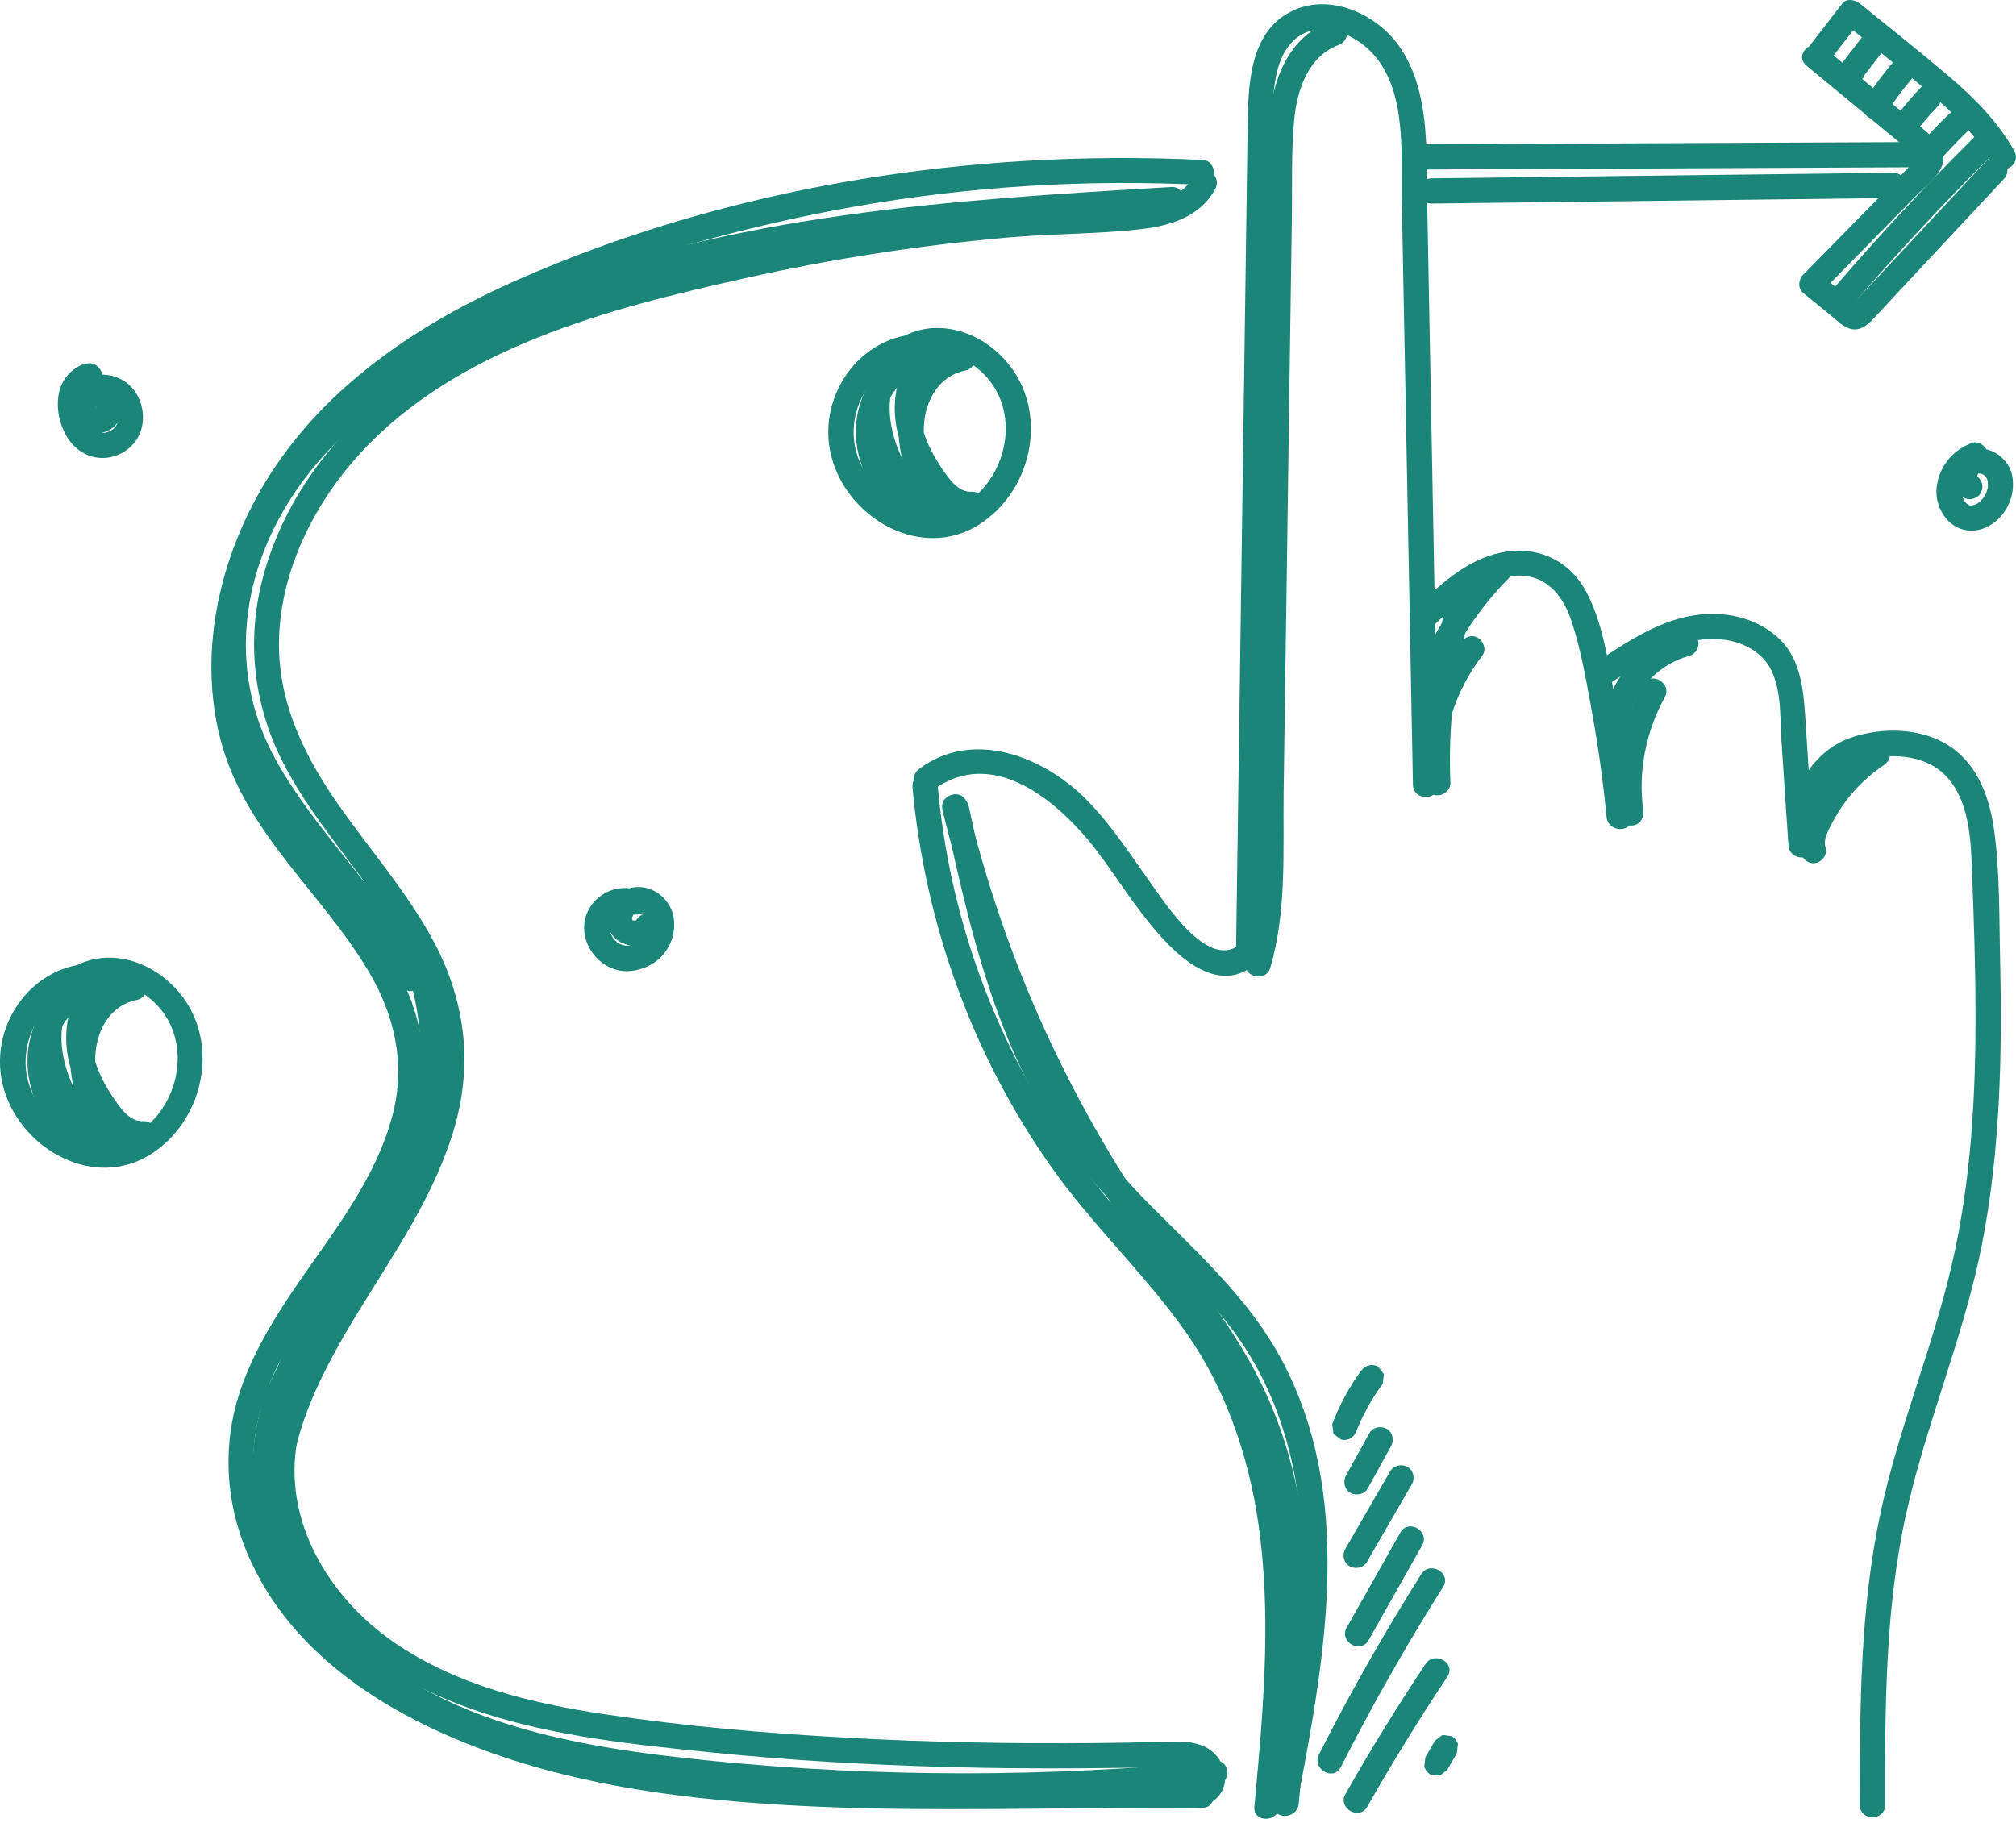<svg xmlns="http://www.w3.org/2000/svg" xmlns:xlink="http://www.w3.org/1999/xlink" id="Layer_2" viewBox="0 0 159.83 144.53"><defs><clipPath id="clippath"><rect width="159.83" height="144.53" fill="none"></rect></clipPath></defs><g id="Layer_1-2"><g clip-path="url(#clippath)"><path d="M99.99,75.77c.27-18.98.53-37.96.8-56.93.03-2.32.06-4.64.1-6.96.03-2-.11-4.12.33-6.09.38-1.66,1.34-3.22,3.17-3.43,1.63-.18,3.3.68,4.39,1.83,2.79,2.96,2.29,8.07,2.36,11.81.09,4.72.18,9.44.27,14.17l.61,32.06c.03,1.28,2.03,1.29,2,0-.19-10.27-.39-20.55-.58-30.82-.1-5.14-.19-10.27-.29-15.41-.08-4.09.24-8.88-2.26-12.39-1.78-2.5-5.39-4.14-8.34-2.79-3.62,1.66-3.59,6.17-3.64,9.56-.14,10.19-.29,20.39-.43,30.58-.16,11.6-.33,23.2-.49,34.81-.02,1.29,1.98,1.29,2,0" fill="#1a8578"></path><path d="M113.88,49.39c1.72-1.64,3.64-3.5,6.13-3.73,2.41-.22,3.85,1.4,4.56,3.53.79,2.36,1.21,4.87,1.65,7.31.5,2.74.88,5.5,1.15,8.28.12,1.27,2.13,1.28,2,0-.31-3.2-.76-6.39-1.36-9.54-.52-2.77-.93-5.88-2.29-8.39-1.24-2.29-3.57-3.46-6.15-3.13-2.89.37-5.08,2.34-7.11,4.27-.93.89.48,2.3,1.42,1.41" fill="#1a8578"></path><path d="M127.87,54.03c2-1.33,4.06-2.72,6.44-3.22,1.83-.38,4.02-.06,5.38,1.3,1.65,1.64,1.4,4.53,1.55,6.67.18,2.75.36,5.5.55,8.25.08,1.28,2.08,1.29,2,0-.21-3.14-.42-6.29-.62-9.43-.17-2.58-.25-5.42-2.4-7.21-1.74-1.46-4.1-1.94-6.32-1.62-2.82.4-5.26,1.99-7.59,3.54-1.07.71-.07,2.44,1.01,1.73" fill="#1a8578"></path><path d="M143.75,64.74c.74-2.11,1.93-3.96,4.2-4.51,2.31-.56,5.04-.34,6.62,1.63,1.67,2.09,1.69,5.11,1.79,7.65.13,3.49.25,6.97.26,10.46.03,6.85-.34,13.75-1.91,20.45-1.54,6.58-4.18,12.84-5.6,19.45-1.65,7.64-1.66,15.49-1.66,23.26,0,1.29,2,1.29,2,0,0-7.75-.01-15.59,1.69-23.19,1.62-7.21,4.58-14.04,6-21.31,1.44-7.4,1.6-14.96,1.43-22.47-.08-3.41-.01-6.9-.47-10.29-.35-2.57-1.26-5.19-3.51-6.69-2.2-1.47-5.29-1.54-7.76-.72-2.66.89-4.11,3.2-5.01,5.74-.43,1.22,1.51,1.74,1.93.53" fill="#1a8578"></path><path d="M98.11,75.02c-2.45,1.66-5.65-3.28-6.82-4.91-1.65-2.3-3.18-4.72-5.19-6.74-3.37-3.39-8.99-5.61-13.25-2.38-1.01.77-.01,2.51,1.01,1.73,5.12-3.89,10.68,1.37,13.58,5.39,1.65,2.29,3.17,4.71,5.15,6.74,1.67,1.71,4.17,3.5,6.53,1.9,1.06-.72.06-2.45-1.01-1.73" fill="#1a8578"></path><path d="M72.34,62.39c.98,10.8,4.75,21.29,11.02,30.16,3.26,4.62,7.44,8.5,10.68,13.12,3.39,4.84,5.2,10.54,5.89,16.38.83,7.06.17,14.17-.48,21.21-.12,1.28,1.88,1.27,2,0,1.09-11.78,2.09-24.39-3.61-35.23-2.65-5.03-6.78-8.99-10.34-13.34-3.5-4.27-6.38-9.07-8.56-14.14-2.48-5.76-4.03-11.92-4.59-18.16-.11-1.27-2.12-1.28-2,0" fill="#1a8578"></path><path d="M73.23,26.47c-5.16-.04-8.69,5.21-7.23,10.04,1.42,4.72,7.1,7.91,11.58,5.11,4.14-2.58,5.54-8.56,2.55-12.53-1.4-1.86-3.62-3.15-6-3.08-2.55.07-4.55,1.76-5.29,4.17-1.41,4.62,2.55,13.56,8.46,10.91,1.17-.53.16-2.25-1.01-1.73-1.72.77-3.44-.69-4.27-2.07-.97-1.63-1.66-3.73-1.45-5.64.2-1.78,1.35-3.39,3.21-3.62,1.73-.21,3.4.66,4.51,1.95,2.39,2.77,1.66,7.12-1.03,9.41-3.05,2.59-7.29.86-8.95-2.45-1.87-3.71.6-8.52,4.92-8.48,1.29.01,1.29-1.99,0-2" fill="#1a8578"></path><path d="M75.99,27.43c-3.39.69-5.05,4.31-4.71,7.5.18,1.71.69,3.56,1.8,4.92,1.06,1.3,2.94,1.86,4.45,1,.83-.48.5-1.92-.5-1.86-1.03.06-1.74-.96-2.27-1.72-.69-1.01-1.29-2.09-1.61-3.28-.52-1.92-.17-4.3,1.6-5.48.94-.63.36-2.08-.77-1.83-2.78.63-5.13,2.85-5.87,5.62-.76,2.83.23,6,2.43,7.93.96.85,2.38-.56,1.41-1.41-1.67-1.47-2.49-3.81-1.91-5.98.57-2.12,2.35-3.73,4.47-4.22-.26-.61-.51-1.22-.77-1.83-2.53,1.69-3.28,4.9-2.52,7.74.41,1.51,1.19,2.93,2.12,4.19.89,1.2,2.08,2.36,3.68,2.28-.17-.62-.34-1.24-.5-1.86-.98.56-1.91-.41-2.34-1.21-.58-1.08-.9-2.4-.94-3.63-.07-2.17,1-4.46,3.29-4.92,1.26-.25.73-2.18-.53-1.93" fill="#1a8578"></path><path d="M7.56,76.39c-5.16-.04-8.69,5.21-7.23,10.04,1.42,4.72,7.1,7.91,11.58,5.12,4.14-2.58,5.54-8.56,2.55-12.53-1.4-1.86-3.62-3.15-5.99-3.08-2.55.07-4.55,1.76-5.29,4.17-1.41,4.62,2.55,13.56,8.46,10.91,1.17-.52.16-2.25-1.01-1.73-1.72.77-3.44-.69-4.27-2.07-.97-1.63-1.66-3.72-1.45-5.64.2-1.78,1.35-3.39,3.22-3.62,1.73-.21,3.4.66,4.51,1.95,2.39,2.77,1.66,7.12-1.03,9.41-3.05,2.59-7.29.85-8.95-2.45-1.87-3.71.6-8.52,4.92-8.48,1.29.01,1.29-1.99,0-2" fill="#1a8578"></path><path d="M10.32,77.35c-3.39.69-5.05,4.31-4.71,7.5.18,1.71.69,3.56,1.8,4.91,1.07,1.3,2.94,1.86,4.45,1,.83-.48.5-1.92-.51-1.86-1.03.06-1.74-.96-2.27-1.72-.7-1.01-1.29-2.09-1.61-3.28-.52-1.92-.17-4.3,1.6-5.48.94-.62.36-2.08-.77-1.83-2.78.63-5.13,2.85-5.87,5.62-.76,2.83.23,6,2.42,7.93.96.85,2.38-.56,1.41-1.41-1.67-1.47-2.49-3.81-1.91-5.98.57-2.12,2.35-3.73,4.47-4.22l-.77-1.83c-2.53,1.69-3.28,4.9-2.52,7.74.41,1.51,1.19,2.93,2.12,4.19.89,1.2,2.08,2.36,3.68,2.28-.17-.62-.34-1.24-.5-1.86-.98.56-1.91-.41-2.34-1.21-.58-1.08-.9-2.4-.94-3.63-.07-2.17,1-4.46,3.29-4.92,1.26-.26.73-2.18-.53-1.93" fill="#1a8578"></path><path d="M50.86,70.71c-.96-.43-1.99-.39-2.91.12-.86.47-1.47,1.33-1.61,2.3-.27,2.03,1.45,3.99,3.53,3.87.98-.06,1.95-.48,2.62-1.21.77-.85,1.11-1.99.9-3.12-.2-1.07-1.06-1.98-2.11-2.25-1.1-.28-2.26.15-2.83,1.15-.6,1.05-.39,2.5.72,3.12,1.01.57,2.43.32,3.02-.74.25-.46.12-1.11-.36-1.37-.47-.25-1.1-.13-1.37.36l-.06.09.07-.1-.06.06.08-.06-.14.08.09-.04-.1.03h.03s-.19-.01-.19-.01h.13s-.08,0-.08,0l-.1-.03.09.04-.08-.04-.06-.07.07.09-.04-.08.03.08-.03-.11v.02s0-.01,0-.01v-.21s0,.12,0,.12l.02-.09.04-.11-.03.07.11-.18-.07.08.06-.07.15-.14-.06.05.1-.06-.1.04.13-.04.1-.02h-.1s.23.01.23.01h-.07s.13.02.13.02l.13.03.09.05.2.13-.05-.03.09.09.07.07-.03-.04.11.18.03.05v.02s.08.29.08.29v-.08s0,.15,0,.15v.22s0,.07,0,.07l-.07.29-.04.11v-.03s-.09.2-.09.2l-.12.19h0s-.05.05-.05.05l-.16.16-.08.07-.03.02-.08.06-.23.13-.18.08h-.04s-.22.07-.22.07l-.1.02h.04s-.42.01-.42.01h-.03s-.26-.06-.26-.06l-.18-.07-.02-.02-.19-.12h0s-.05-.04-.05-.04l-.14-.14-.09-.1-.07-.11-.13-.23h0s-.07-.21-.07-.21l-.05-.22h0s0-.05,0-.05v-.25s.01-.02.01-.02l.07-.24-.04.1.07-.14.13-.21-.06.08.1-.11.15-.15-.06.04.1-.07.21-.13.11-.05-.07.03.23-.08.24-.05-.12.02h.15s.21,0,.21,0h-.09s.12.02.12.02h.08c.48.23,1.1.17,1.37-.35.23-.44.15-1.14-.36-1.37" fill="#1a8578"></path><path d="M6.77,28.83c-1.08.32-1.9,1.27-2.11,2.38-.21,1.14.03,2.36.61,3.36.56.96,1.46,1.62,2.57,1.73.94.1,1.95-.29,2.61-.97,1.5-1.51,1.02-4.33-.9-5.28-1.08-.53-2.43-.49-3.3.42-.83.87-.98,2.24-.15,3.16.86.96,2.48.98,3.22-.13.63-.93.33-2.44-.72-2.94-.47-.22-1.1-.15-1.37.36-.23.45-.14,1.13.36,1.37l.15.09-.11-.08-.04-.07.09.15-.06-.13.03.11v-.03s0,.18,0,.18l.02-.15-.03.11.04-.08-.06.1.09-.11-.08.08.11-.09h0s-.06.02-.06.02v-.02s.03,0,.03,0h0s-.17-.09-.17-.09l.05.03-.09-.1.08.1-.06-.11.05.12-.04-.14v.12s.01-.15.01-.15v-.02s.05-.14.05-.14l-.04.1.07-.13.02-.04.11-.11-.03.02.2-.11h.07s.06-.01.06-.01h.25s.06.02.06.02l.24.08h0s.29.18.29.18l.03.04.15.16.02.03.11.19.02.02.07.21.06.21.03.14v-.05s-.01.36-.01.36v.02s-.06.21-.06.21l-.02.07.02-.04-.1.19-.04.06.03-.03-.19.2-.05.05.04-.03-.17.12-.18.1.05-.02-.4.12h0s-.28,0-.28,0h-.07s.06,0,.06,0l-.2-.05-.07-.02.05.02-.2-.11-.05-.02-.12-.1-.16-.17-.1-.12h.02s-.28-.47-.28-.47l-.02-.06-.1-.3-.08-.28-.05-.21-.02-.58v-.11s.1-.35.1-.35l.02-.05.16-.27.04-.04.09-.1.2-.12h-.03s.15-.04.15-.04c.5-.15.87-.71.7-1.23-.17-.51-.69-.86-1.23-.7" fill="#1a8578"></path><path d="M156.33,35.13c-1.54.55-2.6,1.89-2.79,3.51-.17,1.5.82,3.2,2.39,3.41,1.7.23,3.19-1.18,3.56-2.76.2-.84.14-1.83-.38-2.55-.5-.69-1.26-1.15-2.13-1.17-.97-.02-1.77.6-2.08,1.49-.14.39-.15.84-.05,1.24.12.49.42.86.82,1.14.43.31,1.13.09,1.37-.36.27-.52.1-1.04-.36-1.37l.11.09-.08-.08.06.07.02.07-.04-.13v.1s.02-.17.02-.17v.1s.04-.19.04-.19l-.02.06.06-.1v.03s-.09.05-.09.05l.12-.07-.03.02.13-.03-.07.02h.1s-.04,0-.04,0l.16.04-.03-.02.12.06.17.11-.05-.03.12.12-.05-.07.07.11.07.13-.04-.09.04.11.05.19v-.03.4s0,.05,0,.05l-.06.24-.05.15-.02.06-.16.3-.1.15.02-.03-.31.32h0s-.15.1-.15.1l-.12.07h-.02s-.3.1-.3.1h.02s-.21-.02-.21-.02h.02s-.15-.06-.15-.06l.07.02-.16-.1.05.04-.14-.13-.08-.1.04.04-.04-.06-.1-.17.02.06-.1-.32-.03-.13v-.07s0,.07,0,.07v-.33s0-.2,0-.2v.09s.01-.1.01-.1l.12-.41-.02.04.1-.19.23-.36-.02.03.17-.19.13-.12.02-.03.36-.23.13-.07h-.04s.13-.04.13-.04c.49-.18.87-.69.7-1.23-.16-.48-.7-.89-1.23-.7" fill="#1a8578"></path><path d="M113.19,13.44c13.2-.06,26.4-.12,39.61-.18,1.29,0,1.29-2.01,0-2-13.2.06-26.4.12-39.61.18-1.29,0-1.29,2.01,0,2" fill="#1a8578"></path><path d="M95.26,12.68c-18.34-.88-37.44,2.09-54.3,9.54-7.38,3.26-14.47,7.91-19.07,14.68-4.28,6.31-6.4,14.55-4.33,22.03,1.99,7.21,8.03,11.92,11.71,18.17,2,3.4,2.86,7.16,1.92,11.05-1.04,4.28-3.61,7.98-6.11,11.53-2.39,3.39-4.82,6.84-6.11,10.82-1.26,3.9-1.11,8.09.34,11.92,2.99,7.9,10.15,12.81,17.72,15.84,7.81,3.13,16.28,4.31,24.64,4.83,9,.56,18.02.32,27.03.27,2.19-.01,4.38-.01,6.57,0,1.29.01,1.29-1.99,0-2-16.92-.16-34.49,1.49-51.04-2.85-7.64-2-15.88-5.53-20.59-12.19-2.37-3.35-3.81-7.42-3.51-11.55.3-4.11,2.41-7.82,4.65-11.18,4.32-6.46,10.11-13.25,8.55-21.61-1.29-6.9-7.07-11.7-10.81-17.28-2.06-3.07-3.43-6.45-3.69-10.16-.27-3.83.46-7.67,1.89-11.22,3.02-7.49,9.19-13,16.13-16.85,7.53-4.18,15.98-6.81,24.34-8.75,8.95-2.08,18.12-3.16,27.31-3.21,2.26-.01,4.52.04,6.78.15,1.29.06,1.28-1.94,0-2" fill="#1a8578"></path><path d="M143.2,5.19c1.57,1.3,3.15,2.6,4.72,3.9l2.52,2.08c.37.31.98.65,1.26,1.04.32.45.19.48-.21.89-2.85,2.9-5.7,5.8-8.55,8.7-.35.36-.42,1.07,0,1.41.78.64,1.56,1.27,2.34,1.91.51.42,1.04.99,1.75,1,.69.01,1.15-.49,1.58-.94.7-.74,1.39-1.49,2.08-2.23,2.73-2.92,5.45-5.84,8.18-8.76.88-.94-.53-2.36-1.41-1.41-2.22,2.38-4.44,4.75-6.65,7.13-1.11,1.19-2.22,2.38-3.33,3.56l-.28.3-.21.18-.73-.6c-.64-.52-1.27-1.03-1.9-1.55v1.41l5.04-5.13c.84-.85,1.68-1.71,2.52-2.57.71-.72,1.78-1.49,2.09-2.49.25-.83-.19-1.58-.79-2.14-.89-.81-1.86-1.54-2.78-2.3-1.94-1.6-3.88-3.2-5.82-4.8-.99-.81-2.41.59-1.41,1.41" fill="#1a8578"></path><path d="M144.95,4.95c.84-1.08,1.68-2.17,2.51-3.25h-1.41c2.27,1.84,4.56,3.66,6.79,5.54,1.97,1.66,3.85,3.46,5.12,5.73.63,1.12,2.36.11,1.73-1.01-1.31-2.34-3.22-4.25-5.25-5.97-2.29-1.95-4.65-3.81-6.98-5.7-.38-.31-1.06-.46-1.41,0-.84,1.08-1.68,2.17-2.51,3.25-.33.43-.41.99,0,1.41.34.35,1.08.43,1.41,0" fill="#1a8578"></path><path d="M147.59,2.99c-.61.79-1.21,1.58-1.82,2.37l-.05.89.65.58.14.02.4.02.37-.12.46-.6-.1-.77-.6-.46-.14-.02c.2.49.4.98.6,1.47.61-.79,1.21-1.58,1.82-2.37l.1-.77-.46-.6-.77-.1-.24.1-.36.36Z" fill="#1a8578"></path><path d="M150.31,4.67c-.9,1.04-1.73,2.14-2.48,3.29-.28.44-.1,1.12.36,1.37.5.26,1.07.11,1.37-.36.42-.65.86-1.28,1.33-1.89l-.16.2c.32-.41.65-.81.99-1.21l.29-.71-.29-.71c-.38-.35-1.05-.42-1.41,0" fill="#1a8578"></path><path d="M152.32,6.9c-.75.78-1.45,1.61-2.1,2.47l-.1.77.46.6.77.1.24-.1.36-.36.08-.1-.16.2c.58-.76,1.21-1.48,1.87-2.17l.29-.71-.29-.71-.71-.29-.71.29Z" fill="#1a8578"></path><path d="M154.55,9.01c-.85.82-1.65,1.67-2.43,2.55l-.29.71.29.71.71.29.71-.29c.78-.88,1.59-1.74,2.43-2.55.38-.36.39-1.05,0-1.41-.4-.37-1.01-.39-1.41,0" fill="#1a8578"></path><path d="M156.52,10.88c-3.95,3.92-7.73,8-11.35,12.22-.83.97.58,2.39,1.42,1.41,3.61-4.23,7.4-8.3,11.34-12.22.91-.91-.5-2.32-1.41-1.41" fill="#1a8578"></path><path d="M113.51,16.14c12.19-.15,24.38-.29,36.57-.44,1.29-.01,1.29-2.01,0-2-12.19.15-24.38.29-36.57.44-1.29.01-1.29,2.02,0,2" fill="#1a8578"></path><path d="M94.63,13.97c-1.14,2.16-3.97,2.26-6.13,2.35-3.22.13-6.44.32-9.65.62-6.42.6-12.82,1.58-19.13,2.94-10.89,2.34-22.79,5.38-31.14,13.21-3.7,3.47-6.56,8.01-7.8,12.95-1.23,4.86-.66,9.79,1.58,14.27,4.17,8.35,13.51,15,12.42,25.26-.72,6.74-5.08,12.42-8.47,18.04-3.29,5.45-6.06,11.46-5.14,17.98.18,1.27,2.11.73,1.93-.53-.86-6.06,2.12-11.8,5.17-16.82,2.94-4.83,6.28-9.54,7.82-15.05,1.39-4.97.75-9.89-1.65-14.43-2.15-4.06-5.24-7.51-7.83-11.27-2.82-4.1-4.82-8.53-4.45-13.62.37-5.15,2.89-10.07,6.33-13.85,7.71-8.46,19.82-11.57,30.58-13.96,6.99-1.56,14.08-2.65,21.22-3.26,3.35-.28,6.75-.24,10.08-.62,2.36-.26,4.79-.97,5.98-3.21.6-1.14-1.12-2.15-1.73-1.01" fill="#1a8578"></path><path d="M21.64,113.62c-.97,5.06.66,10.16,3.9,14.1,3.23,3.94,7.87,6.5,12.66,8.07,5.83,1.91,12.07,2.54,18.15,3.16,6.21.63,12.45.99,18.69,1.16,3.61.1,7.23.13,10.85.1,1.81-.01,3.62-.04,5.42-.07.73-.01,1.47-.07,2.2-.04.14,0,2.44.47,1.55,1.06-1.07.71-.07,2.44,1.01,1.73,1.78-1.17,1.14-3.64-.65-4.43-1.12-.49-2.42-.36-3.61-.33-1.64.04-3.29.06-4.93.08-6.57.06-13.15-.05-19.71-.42-6.42-.35-12.86-.91-19.23-1.86-5.87-.88-11.79-2.31-16.74-5.73-5.13-3.55-8.83-9.65-7.62-16.04.24-1.26-1.69-1.8-1.93-.53" fill="#1a8578"></path><path d="M22.33,107.84c-2.93,4.9-2.92,11.02-.7,16.19,2.19,5.11,6.48,9.09,11.3,11.74,5.52,3.04,11.76,4.39,17.95,5.21,7.07.94,14.22,1.44,21.35,1.59,8.05.17,16.1-.15,24.11-.93,1.27-.12,1.28-2.12,0-2-13.24,1.29-26.6,1.3-39.84-.01-11.18-1.11-24.4-3.15-31.27-13.19-3.51-5.14-4.46-12.11-1.18-17.6.66-1.11-1.07-2.11-1.73-1.01" fill="#1a8578"></path><path d="M20.61,111.71c1.67,1.11,2.67-.72,3.14-2.04.75-2.14,1.66-4.21,2.77-6.19,2.06-3.7,5.03-6.87,6.79-10.74,3.5-7.69,2.32-16.57-2.84-23.21-.79-1.02-2.19.41-1.41,1.41,4.5,5.8,5.56,13.75,2.65,20.51-1.41,3.27-3.77,5.97-5.67,8.94-.95,1.49-1.79,3.03-2.54,4.63-.23.5-2.25,4.7-1.87,4.96-1.08-.71-2.08,1.02-1.01,1.73" fill="#1a8578"></path><path d="M33.53,77.07c-3.02-6.2-8.35-10.83-11.67-16.83-3.7-6.69-2.88-14.35,1.19-20.7,4.14-6.46,11.04-10.62,17.94-13.59,7.56-3.25,15.62-5.23,23.73-6.52,9.31-1.48,18.73-2.04,28.13-2.6,1.28-.08,1.29-2.08,0-2-17.25,1.02-34.99,2.09-51.18,8.68-7.2,2.93-14.28,6.92-19.08,13.2-4.53,5.93-6.68,13.97-4.02,21.15,2.85,7.69,9.68,12.92,13.23,20.22.56,1.16,2.29.14,1.73-1.01" fill="#1a8578"></path><path d="M74.89,64.49c2.25,10.54,4.79,21.3,12.12,29.58,3.48,3.93,7.64,7.25,10.78,11.48,3.34,4.5,4.97,9.9,5.37,15.44.51,7.03-.83,14.02-2.14,20.89-.24,1.26,1.69,1.8,1.93.53,2.17-11.35,4.38-23.87-1.34-34.59-2.55-4.78-6.62-8.44-10.39-12.23-3.89-3.91-7.04-8.15-9.22-13.23-2.52-5.88-3.86-12.19-5.19-18.41-.27-1.26-2.2-.73-1.93.53" fill="#1a8578"></path><path d="M74.72,64.23c2.58,10.69,6.89,20.95,12.77,30.25,3.01,4.76,6.7,9.08,9.54,13.94,2.84,4.86,4.25,10.28,4.66,15.87.47,6.25-.12,12.52-.73,18.74-.13,1.28,1.87,1.27,2,0,1.07-10.82,2.06-22.29-2.56-32.47-2.34-5.16-6.07-9.49-9.24-14.14-3.16-4.62-5.92-9.52-8.26-14.61-2.67-5.82-4.74-11.9-6.25-18.12-.3-1.25-2.23-.72-1.93.53" fill="#1a8578"></path><path d="M105.58,1.64c-4.1,1.5-4.99,5.88-5.08,9.78-.13,5.21-.15,10.42-.22,15.62-.15,10.58-.3,21.16-.45,31.74-.04,3-.08,6-.13,9-.04,2.84-.11,5.67-.92,8.42-.36,1.24,1.57,1.76,1.93.53,1.32-4.47,1-9.33,1.06-13.95.07-5.08.14-10.17.22-15.25.14-10.08.28-20.16.43-30.24.04-2.6-.06-5.26.19-7.85.23-2.32,1.12-4.99,3.51-5.87,1.2-.44.68-2.37-.53-1.93" fill="#1a8578"></path><path d="M118.16,44.47c-2.59,2.64-4.59,5.76-5.98,9.18-.2.5.22,1.1.7,1.23.57.16,1.03-.2,1.23-.7,1.25-3.09,3.14-5.92,5.47-8.3.9-.92-.51-2.34-1.41-1.41" fill="#1a8578"></path><path d="M115.8,50.93c-1.31,1.73-2.28,3.71-2.83,5.81-.48,1.84-1.08,4.44.31,6.03.57.65,1.74.14,1.71-.71-.18-4.3.28-8.57,1.4-12.72.34-1.24-1.59-1.78-1.93-.53-1.16,4.31-1.67,8.79-1.47,13.26.57-.24,1.14-.47,1.71-.71-.44-.5-.24-1.49-.17-2.08.1-.89.3-1.77.56-2.63.53-1.71,1.37-3.28,2.45-4.7.33-.43.06-1.12-.36-1.37-.51-.31-1.04-.07-1.37.36" fill="#1a8578"></path><path d="M133.39,50.08c-3.61.97-6.15,4.17-6.37,7.89-.03.54.48,1,1,1,.57,0,.97-.46,1-1,.16-2.81,2.19-5.23,4.9-5.96.52-.14.84-.71.7-1.23-.14-.53-.71-.84-1.23-.7" fill="#1a8578"></path><path d="M130.25,54.28c-1.77,3.2-2.4,6.83-1.91,10.45.07.54.76.83,1.23.7.58-.16.77-.69.7-1.23-.41-3.05.23-6.22,1.71-8.9.62-1.13-1.1-2.14-1.73-1.01" fill="#1a8578"></path><path d="M148.34,58.93c-1.48,1-2.75,2.22-3.8,3.67-.48.66-.9,1.37-1.26,2.11-.44.93-.82,1.97-.48,3,.17.51.69.85,1.23.7.5-.14.87-.72.7-1.23-.19-.57.16-1.23.45-1.79.34-.66.73-1.29,1.17-1.88.81-1.09,1.88-2.09,3.01-2.85.45-.3.64-.88.36-1.37-.26-.44-.92-.66-1.37-.36" fill="#1a8578"></path><path d="M107.88,108.73c-.94,1.29-1.69,2.7-2.26,4.19l.1.77.6.46c.57.13,1.03-.17,1.23-.7l.1-.26.04-.09.23-.52.5-.98c.36-.65.76-1.28,1.2-1.87l.1-.77-.46-.6c-.52-.27-1.04-.09-1.37.36" fill="#1a8578"></path><path d="M108.56,113.65c-.62,1.12-1.23,2.24-1.85,3.35-.25.46-.13,1.11.36,1.37.47.25,1.1.13,1.37-.36l1.85-3.35c.25-.46.13-1.11-.36-1.37-.47-.25-1.1-.13-1.37.36" fill="#1a8578"></path><path d="M110.21,116.67c-1.19,2.06-2.37,4.11-3.56,6.16-.26.45-.12,1.12.36,1.37.48.25,1.09.12,1.37-.36,1.18-2.06,2.37-4.11,3.56-6.16.26-.45.12-1.11-.36-1.37-.48-.25-1.09-.12-1.37.36" fill="#1a8578"></path><path d="M111.02,121.52l-4.25,7.53c-.63,1.12,1.09,2.13,1.73,1.01,1.42-2.51,2.83-5.02,4.25-7.53.63-1.12-1.09-2.13-1.73-1.01" fill="#1a8578"></path><path d="M112.68,124.82c-2.93,4.64-5.63,9.4-8.11,14.29-.58,1.15,1.14,2.16,1.73,1.01,2.48-4.89,5.19-9.66,8.11-14.29.69-1.09-1.04-2.1-1.73-1.01" fill="#1a8578"></path><path d="M113.02,131.94c-2.24,3.36-4.36,6.8-6.35,10.31-.64,1.12,1.09,2.13,1.73,1.01,1.99-3.51,4.11-6.95,6.35-10.31.72-1.07-1.01-2.08-1.73-1.01" fill="#1a8578"></path><path d="M113.76,138.03c-.25.43-.5.87-.75,1.3l-.1.77.18.34.28.26.77.1.6-.46c.25-.43.5-.87.75-1.3l.1-.77-.18-.34-.28-.26-.77-.1-.6.46Z" fill="#1a8578"></path></g></g></svg>